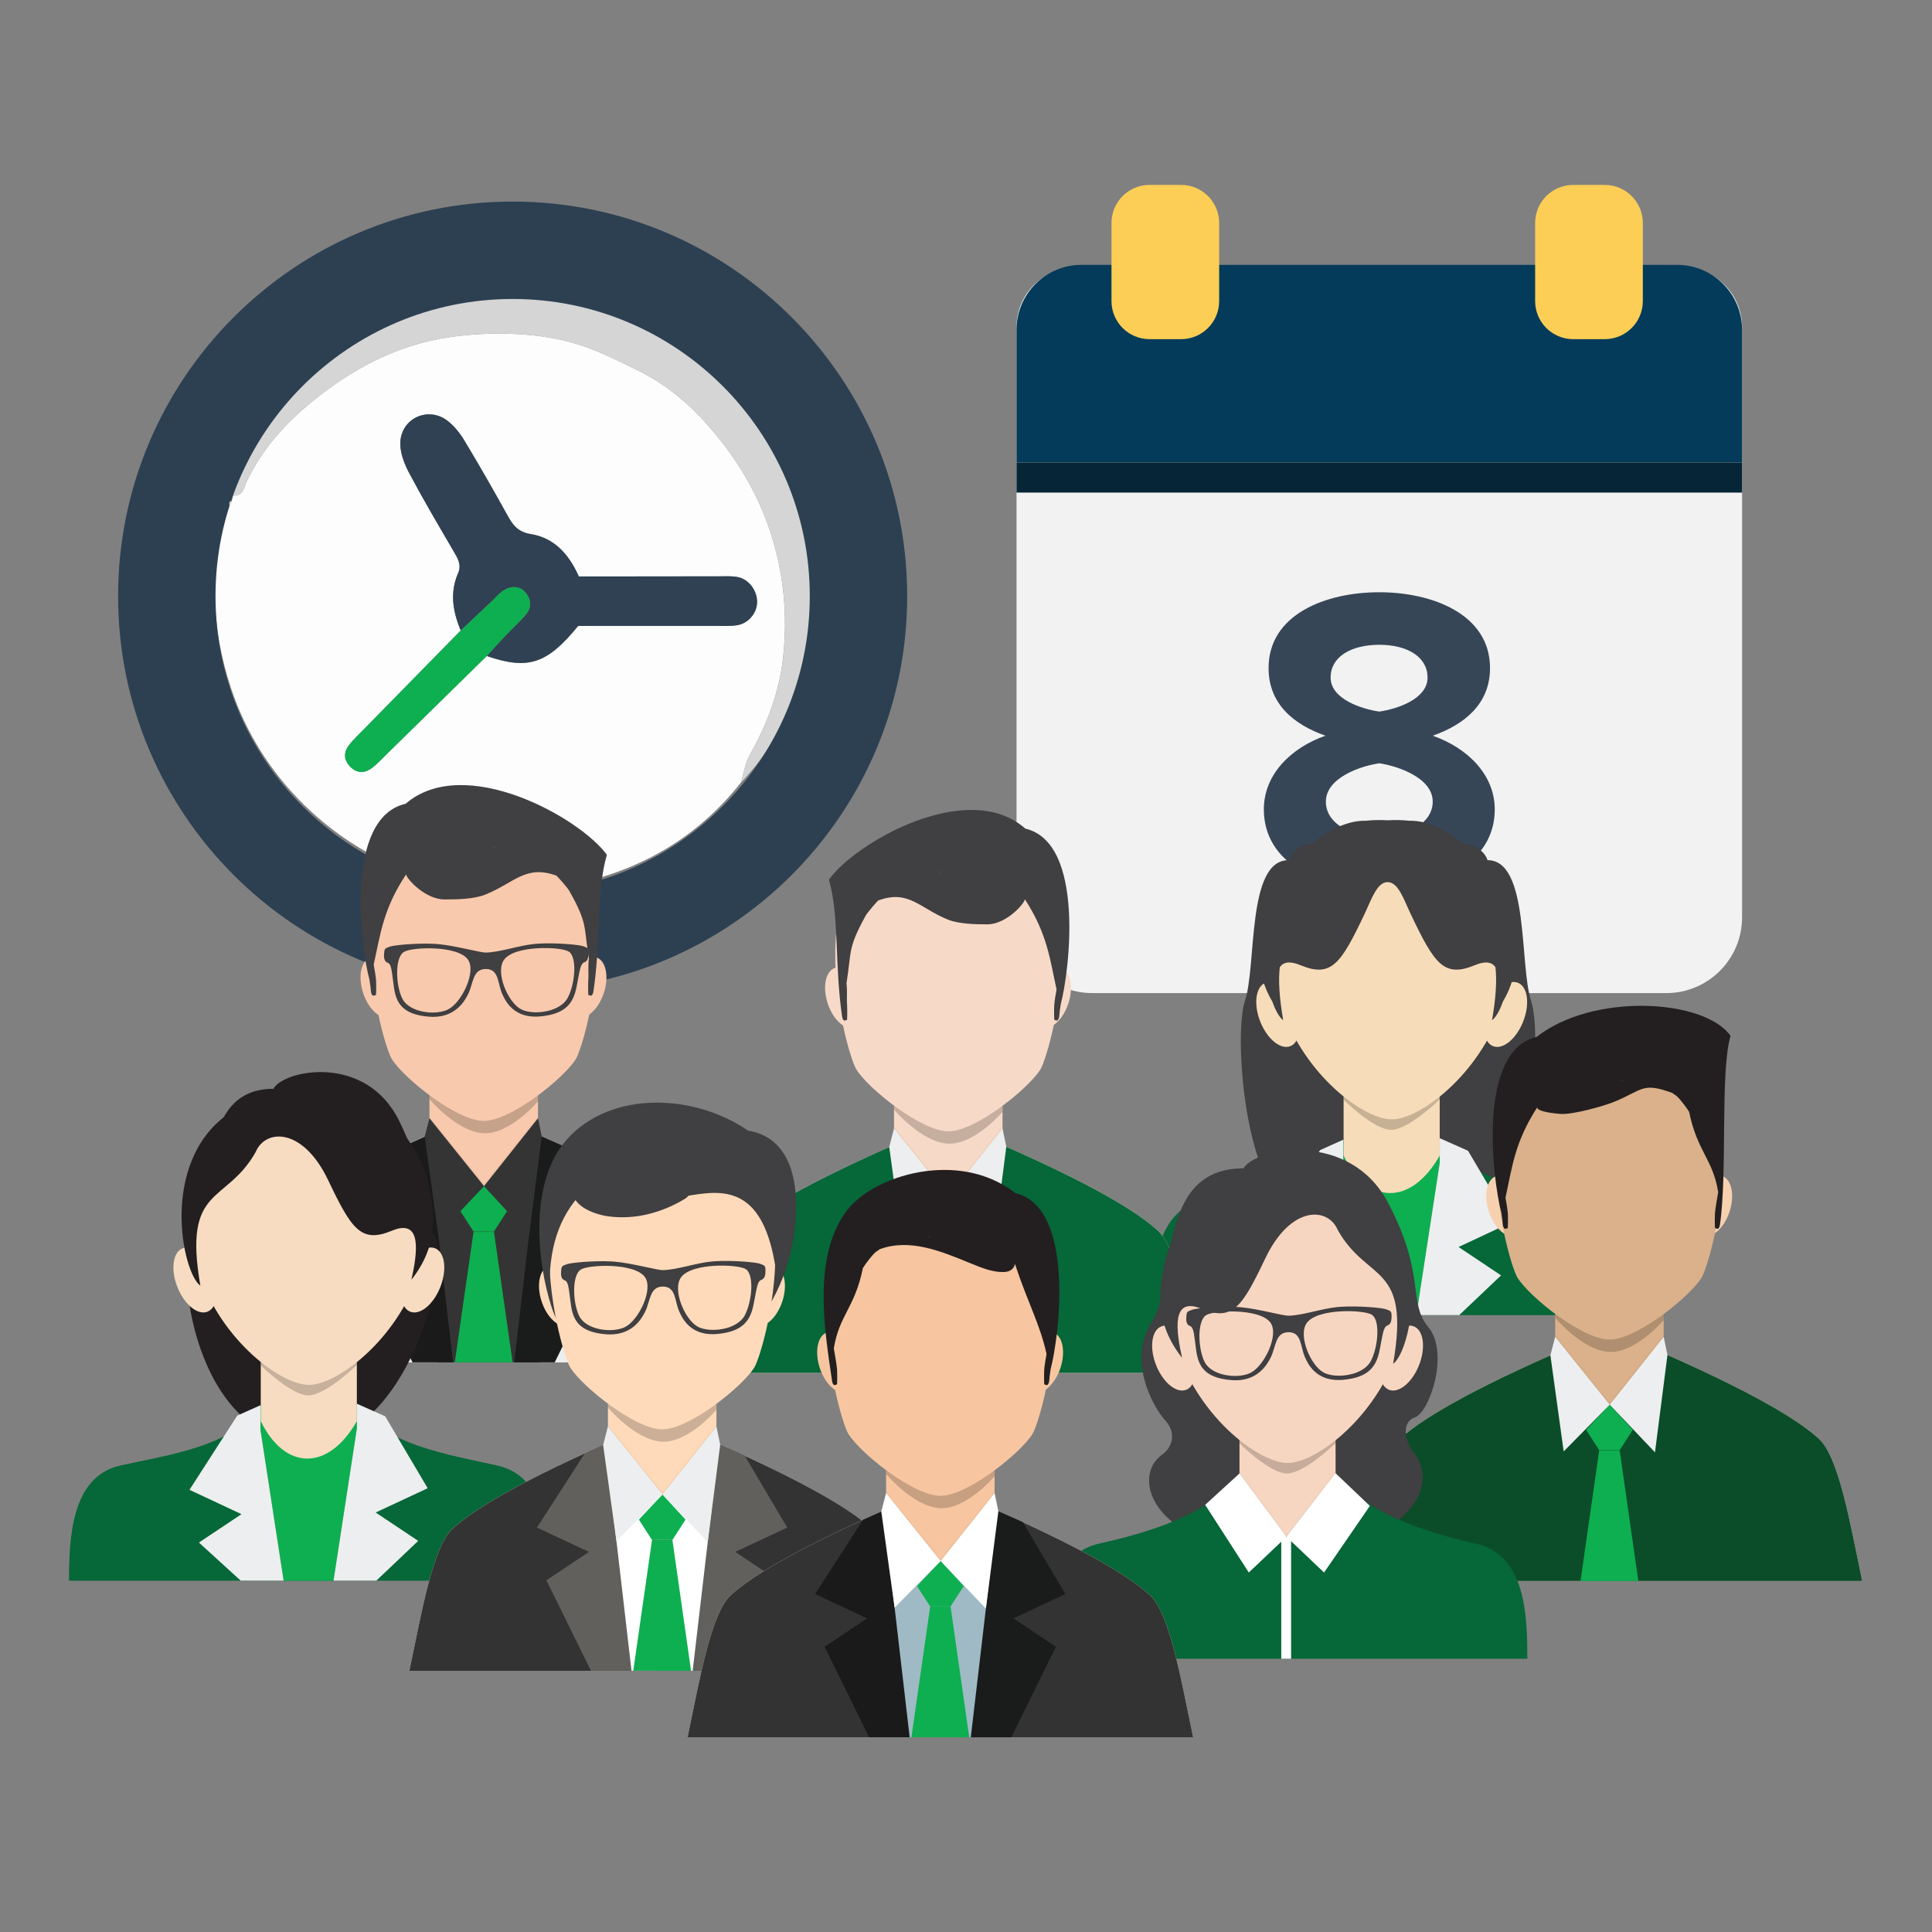 <?xml version="1.0" encoding="UTF-8" standalone="no"?>
<!DOCTYPE svg PUBLIC "-//W3C//DTD SVG 1.1//EN" "http://www.w3.org/Graphics/SVG/1.1/DTD/svg11.dtd">
<svg width="100%" height="100%" viewBox="0 0 500 500" version="1.1" xmlns="http://www.w3.org/2000/svg" xmlns:xlink="http://www.w3.org/1999/xlink" xml:space="preserve" xmlns:serif="http://www.serif.com/" style="fill-rule:evenodd;clip-rule:evenodd;stroke-linejoin:round;stroke-miterlimit:2;">
    <rect x="0" y="0" width="500" height="500" fill="#808080" stroke="none"/>
    <g transform="matrix(1,0,0,1,0,-2500)">
        <g transform="matrix(0.975,0,0,0.965,0,86.245)">
            <rect id="engage" x="0" y="2500.07" width="512.583" height="517.88" style="fill:none;"/>
            <g id="engage1" serif:id="engage">
                <g transform="matrix(2.881,0,0,2.911,-31.788,2474.78)">
                    <g id="Layer-1" serif:id="Layer 1">
                        <g transform="matrix(1,0,0,1,164.555,33.756)">
                            <path d="M0,66.846L-52.886,66.846C-56.741,66.846 -59.866,63.721 -59.866,59.866L-59.866,5.48C-59.866,2.453 -57.413,0 -54.386,0L1.5,0C4.526,0 6.98,2.453 6.98,5.48L6.98,59.866C6.98,63.721 3.855,66.846 0,66.846" style="fill:rgb(242,242,242);fill-rule:nonzero;"/>
                        </g>
                        <g transform="matrix(1,0,0,1,171.535,33.51)">
                            <path d="M0,18.204L-66.846,18.204L-66.846,5.985C-66.846,2.68 -64.166,0 -60.86,0L-5.986,0C-2.68,0 0,2.68 0,5.985L0,18.204Z" style="fill:rgb(4,59,90);fill-rule:nonzero;"/>
                        </g>
                        <g transform="matrix(-1,0,-0,1,276.224,-93.793)">
                            <rect x="104.689" y="145.508" width="66.846" height="2.777" style="fill:rgb(6,38,55);"/>
                        </g>
                        <g transform="matrix(1,0,0,1,119.851,26.146)">
                            <path d="M0,14.211L-2.904,14.211C-4.842,14.211 -6.413,12.64 -6.413,10.702L-6.413,3.509C-6.413,1.57 -4.842,0 -2.904,0L0,0C1.937,0 3.508,1.57 3.508,3.509L3.508,10.702C3.508,12.64 1.937,14.211 0,14.211" style="fill:rgb(252,206,85);fill-rule:nonzero;"/>
                        </g>
                        <g transform="matrix(1,0,0,1,158.883,26.146)">
                            <path d="M0,14.211L-2.904,14.211C-4.842,14.211 -6.413,12.64 -6.413,10.702L-6.413,3.509C-6.413,1.57 -4.842,0 -2.904,0L0,0C1.938,0 3.509,1.57 3.509,3.509L3.509,10.702C3.509,12.64 1.938,14.211 0,14.211" style="fill:rgb(252,206,85);fill-rule:nonzero;"/>
                        </g>
                        <g transform="matrix(1,0,0,1,142.558,83.162)">
                            <path d="M0,-11.63C0,-13.535 -1.865,-14.648 -4.446,-14.648C-7.065,-14.648 -8.931,-13.535 -8.931,-11.63C-8.931,-9.646 -6.073,-8.733 -4.446,-8.494C-2.818,-8.733 0,-9.646 0,-11.63M0.476,-0.198C0.476,-2.421 -2.818,-3.493 -4.446,-3.732C-6.113,-3.493 -9.368,-2.421 -9.368,-0.198C-9.368,1.747 -7.224,3.016 -4.446,3.016C-1.747,3.016 0.476,1.747 0.476,-0.198M-15.083,0.515C-15.083,-2.699 -12.583,-5.16 -9.407,-6.272C-12.345,-7.304 -14.647,-9.209 -14.647,-12.504C-14.647,-17.465 -9.368,-19.489 -4.446,-19.489C0.437,-19.489 5.756,-17.465 5.756,-12.504C5.756,-9.209 3.414,-7.304 0.476,-6.272C3.652,-5.16 6.192,-2.699 6.192,0.515C6.192,5.438 1.111,7.859 -4.446,7.859C-10.003,7.859 -15.083,5.477 -15.083,0.515" style="fill:rgb(54,70,87);fill-rule:nonzero;"/>
                        </g>
                        <g transform="matrix(1,0,0,1,55.88,63.347)">
                            <path d="M0,6.2C3.815,7.503 5.546,6.943 8.423,3.426C12.597,3.426 16.831,3.428 21.064,3.424C21.729,3.423 22.404,3.465 23.055,3.364C24.083,3.206 24.854,2.293 24.903,1.316C24.957,0.232 24.18,-0.868 23.122,-1.072C22.559,-1.182 21.964,-1.14 21.383,-1.14C18.309,-1.141 15.234,-1.133 12.16,-1.129C10.928,-1.128 9.697,-1.129 8.482,-1.129C7.554,-3.226 6.175,-4.69 4.074,-5.028C2.876,-5.22 2.406,-5.853 1.907,-6.755C0.627,-9.071 -0.687,-11.371 -2.053,-13.638C-2.471,-14.332 -3.013,-15.021 -3.656,-15.499C-5.449,-16.833 -7.928,-15.663 -7.965,-13.415C-7.981,-12.489 -7.585,-11.482 -7.138,-10.639C-5.858,-8.229 -4.47,-5.876 -3.094,-3.519C-2.709,-2.859 -2.288,-2.235 -2.637,-1.44C-3.427,0.365 -3.123,2.114 -2.398,3.847C-5.406,6.915 -8.417,9.98 -11.422,13.051C-11.884,13.522 -12.378,13.976 -12.761,14.509C-13.186,15.099 -13.16,15.757 -12.65,16.322C-12.065,16.971 -11.351,17.063 -10.657,16.572C-10.123,16.194 -9.675,15.69 -9.203,15.227C-6.133,12.22 -3.067,9.21 0,6.2M-23.491,-8.079L-23.377,-8.583C-22.436,-8.492 -22.359,-9.366 -22.118,-9.873C-20.329,-13.633 -17.42,-16.406 -14.117,-18.738C-10.914,-20.999 -7.406,-22.593 -3.413,-23.176C0.169,-23.698 4.357,-23.624 7.717,-22.713C9.951,-22.108 11.956,-21.074 13.993,-20.073C17.482,-18.358 20.157,-15.617 22.369,-12.556C24.75,-9.261 26.357,-5.569 27.076,-1.438C27.539,1.224 27.583,3.867 27.293,6.43C26.941,9.545 25.804,12.548 24.223,15.335C23.798,16.084 23.68,17.008 23.421,17.85C19.241,23.15 13.76,26.171 7.156,27.408C-6.132,29.898 -19.39,21.752 -23.559,9.165C-25.407,3.583 -25.621,-2.003 -23.715,-7.615C-23.64,-7.77 -23.566,-7.924 -23.491,-8.079" style="fill:rgb(253,253,253);fill-rule:nonzero;"/>
                        </g>
                        <g transform="matrix(1,0,0,1,79.302,35.402)">
                            <path d="M0,45.796C0.259,44.953 0.376,44.029 0.802,43.28C2.383,40.493 3.52,37.49 3.872,34.376C4.161,31.813 4.118,29.17 3.655,26.508C2.936,22.377 1.329,18.685 -1.052,15.39C-3.264,12.328 -5.939,9.588 -9.429,7.872C-11.465,6.871 -13.47,5.838 -15.704,5.233C-19.064,4.321 -23.252,4.247 -26.834,4.77C-30.828,5.353 -34.335,6.946 -37.538,9.207C-40.841,11.539 -43.75,14.313 -45.54,18.072C-45.781,18.579 -45.857,19.453 -46.798,19.362C-46.036,16.259 -44.398,13.594 -42.415,11.17C-37.654,5.355 -31.519,1.73 -24.037,0.995C-13.909,0 -5.498,3.641 0.828,11.624C5.273,17.234 7.092,23.799 6.398,30.901C5.854,36.483 3.994,41.632 0,45.796" style="fill:rgb(213,213,214);fill-rule:nonzero;"/>
                        </g>
                        <g transform="matrix(0.244,0,0,0.244,-1.794,-485.217)">
                            <path d="M246.143,2102.04C328.366,2102.04 395.12,2168.8 395.12,2251.02C395.12,2333.24 328.366,2400 246.143,2400C163.921,2400 97.166,2333.24 97.166,2251.02C97.166,2168.8 163.921,2102.04 246.143,2102.04ZM246.143,2138.82C308.067,2138.82 358.342,2189.1 358.342,2251.02C358.342,2312.94 308.067,2363.22 246.143,2363.22C184.219,2363.22 133.945,2312.94 133.945,2251.02C133.945,2189.1 184.219,2138.82 246.143,2138.82Z" style="fill:rgb(45,64,81);"/>
                        </g>
                        <g transform="matrix(1,0,0,1,32.389,55.732)">
                            <path d="M0,-0.464C-0.075,-0.309 -0.149,-0.154 -0.224,0C-0.222,-0.129 -0.238,-0.262 -0.209,-0.385C-0.2,-0.425 -0.073,-0.438 0,-0.464" style="fill:rgb(213,213,214);fill-rule:nonzero;"/>
                        </g>
                        <g transform="matrix(1,0,0,1,53.482,50.169)">
                            <path d="M0,17.026C-0.725,15.293 -1.029,13.544 -0.239,11.739C0.11,10.944 -0.311,10.32 -0.696,9.66C-2.072,7.302 -3.46,4.95 -4.74,2.54C-5.187,1.697 -5.583,0.689 -5.567,-0.237C-5.53,-2.485 -3.051,-3.655 -1.258,-2.321C-0.615,-1.842 -0.073,-1.154 0.345,-0.459C1.711,1.807 3.025,4.107 4.305,6.423C4.804,7.326 5.274,7.959 6.472,8.151C8.573,8.489 9.952,9.953 10.88,12.049C12.095,12.049 13.326,12.05 14.558,12.049C17.632,12.046 20.707,12.038 23.781,12.039C24.362,12.039 24.957,11.997 25.52,12.106C26.578,12.31 27.355,13.411 27.301,14.495C27.252,15.471 26.481,16.384 25.453,16.543C24.802,16.643 24.127,16.601 23.462,16.602C19.229,16.606 14.995,16.604 10.821,16.604C7.944,20.122 6.213,20.681 2.398,19.379C2.955,18.77 3.503,18.154 4.071,17.556C4.7,16.895 5.378,16.28 5.977,15.593C6.535,14.954 6.523,14.227 5.995,13.563C5.468,12.901 4.577,12.853 3.786,13.453C3.393,13.752 3.069,14.141 2.707,14.482C1.807,15.333 0.903,16.178 0,17.026" style="fill:rgb(47,65,82);fill-rule:nonzero;"/>
                        </g>
                        <g transform="matrix(1,0,0,1,53.482,76.238)">
                            <path d="M0,-9.043C0.903,-9.891 1.807,-10.736 2.707,-11.587C3.069,-11.928 3.393,-12.317 3.786,-12.616C4.577,-13.216 5.468,-13.168 5.995,-12.506C6.523,-11.842 6.535,-11.115 5.977,-10.476C5.378,-9.789 4.7,-9.174 4.071,-8.513C3.503,-7.915 2.955,-7.299 2.398,-6.69C-0.669,-3.681 -3.735,-0.67 -6.805,2.337C-7.277,2.8 -7.725,3.304 -8.259,3.682C-8.953,4.173 -9.667,4.081 -10.252,3.432C-10.762,2.866 -10.788,2.209 -10.363,1.618C-9.98,1.086 -9.486,0.632 -9.024,0.16C-6.019,-2.91 -3.008,-5.976 0,-9.043" style="fill:rgb(14,175,80);fill-rule:nonzero;"/>
                        </g>
                        <g transform="matrix(1,0,0,1,50.945,134.622)">
                            <path d="M0,-21.138C-10.295,-16.625 -13.383,-14.219 -14.604,-13.139C-16.486,-11.474 -17.526,-5.269 -18.636,0L27.948,0C26.838,-5.269 25.797,-11.474 23.917,-13.139C22.696,-14.219 19.721,-16.563 9.425,-21.076L0,-21.138Z" style="fill:rgb(253,221,204);"/>
                        </g>
                        <g transform="matrix(1,0,0,1,50.944,134.622)">
                            <path d="M0,-21.138C-10.295,-16.625 -13.383,-14.219 -14.604,-13.139C-16.485,-11.474 -17.525,-5.269 -18.635,0L27.948,0C26.839,-5.269 25.798,-11.474 23.917,-13.139C22.697,-14.219 19.722,-16.563 9.426,-21.076L0,-21.138Z" style="fill:rgb(237,238,239);"/>
                        </g>
                        <g transform="matrix(1,0,0,1,50.602,113.104)">
                            <path d="M0,-8.617L0,2.795C2.749,6.045 7.248,6.162 9.997,2.795L9.997,-8.617C9.997,-14.779 0,-14.779 0,-8.617" style="fill:rgb(248,201,173);"/>
                        </g>
                        <g transform="matrix(1,0,0,1,45.177,102.825)">
                            <path d="M0,-5.512C0.88,-5.803 2,-4.803 2.501,-3.281C3.003,-1.758 2.696,-0.288 1.815,0.002C0.935,0.291 -0.186,-0.707 -0.687,-2.231C-1.188,-3.753 -0.881,-5.222 0,-5.512" style="fill:rgb(248,201,173);"/>
                        </g>
                        <g transform="matrix(1,0,0,1,65.981,102.825)">
                            <path d="M0,-5.512C-0.881,-5.803 -2.001,-4.803 -2.503,-3.281C-3.004,-1.758 -2.696,-0.288 -1.816,0.002C-0.936,0.291 0.185,-0.707 0.686,-2.231C1.187,-3.753 0.879,-5.222 0,-5.512" style="fill:rgb(248,201,173);"/>
                        </g>
                        <g transform="matrix(1,0,0,1,55.627,134.621)">
                            <path d="M0,-16.241C0,-16.241 -6.976,-14.576 -6.976,-14.154C-6.976,-13.731 -4.322,0 -4.322,0L5.149,0L6.235,-14.094L0,-16.241Z" style="fill:rgb(52,52,52);"/>
                        </g>
                        <g transform="matrix(1,0,0,1,50.602,134.621)">
                            <path d="M0,-20.987L0,-18.722L2.172,0L-1.562,0L-5.67,-8.339L-1.749,-10.953L-6.541,-13.193L-2.134,-20.031L0,-20.987Z" style="fill:rgb(26,26,26);"/>
                        </g>
                        <g transform="matrix(1,0,0,1,60.6,134.622)">
                            <path d="M0,-20.977L0,-18.723L-2.192,0L1.541,0L5.648,-8.339L1.728,-10.954L6.52,-13.194L2.604,-19.821L0,-20.977Z" style="fill:rgb(26,27,27);"/>
                        </g>
                        <g transform="matrix(1,0,0,1,53.452,120.256)">
                            <path d="M0,0.44L1.21,2.315L3.088,2.315L4.299,0.44L2.176,-1.875L0,0.44Z" style="fill:rgb(14,175,80);"/>
                        </g>
                        <g transform="matrix(-0.142,0.99,0.99,0.142,61.699,128.52)">
                            <path d="M-4.893,-7.808L7.281,-7.808L6.527,-2.536L-5.159,-5.95L-4.893,-7.808Z" style="fill:rgb(14,175,80);"/>
                        </g>
                        <g transform="matrix(-0.249,0.969,0.969,0.249,58.578,116.495)">
                            <path d="M-2.245,-8.812L-0.49,-8.812L7.78,-5.423L2.561,-2.388L-2.245,-8.812Z" style="fill:rgb(52,52,52);"/>
                        </g>
                        <g opacity="0.2">
                            <g transform="matrix(1,0,0,1,50.602,113.623)">
                                <clipPath id="_clip1">
                                    <rect x="0" y="-3.61" width="9.997" height="3.504" clip-rule="nonzero"/>
                                </clipPath>
                                <g clip-path="url(#_clip1)">
                                    <path d="M0,-3.61L0,-3.25C0,-3.25 2.554,-0.218 4.99,-0.109C7.425,0 9.997,-3.044 9.997,-3.044L9.997,-3.598" style="fill:rgb(3,4,5);fill-rule:nonzero;"/>
                                </g>
                            </g>
                        </g>
                        <g transform="matrix(1,0,0,1,55.609,112.38)">
                            <path d="M0,-28.382C-15.378,-28.382 -9.484,-7.317 -8.479,-5.702C-7.372,-3.923 -2.484,0 0,0C2.485,0 7.372,-3.923 8.48,-5.702C9.485,-7.317 15.379,-28.382 0,-28.382" style="fill:rgb(248,201,173);"/>
                        </g>
                        <g transform="matrix(0.202,0.979,0.979,-0.202,63.964,118.638)">
                            <path d="M-7.057,-1.98L-5.349,-1.98L3.202,-4.917L-1.936,-8.113L-7.057,-1.98Z" style="fill:rgb(52,52,52);"/>
                        </g>
                        <g opacity="0.05">
                            <g transform="matrix(1,0,0,1,50.602,118.232)">
                                <path d="M0,-6.106L5.025,0.148L9.997,-6.106L9.997,-6.254L5.025,-0.029L0,-6.254L0,-6.106Z" style="fill:rgb(3,4,5);fill-rule:nonzero;"/>
                            </g>
                        </g>
                        <g opacity="0.1">
                            <g transform="matrix(1,0,0,1,54.662,122.633)">
                                <rect x="-0.009" y="-0.062" width="1.895" height="0.062" style="fill:rgb(3,4,5);"/>
                            </g>
                        </g>
                        <g transform="matrix(1,0,0,1,51.048,102.715)">
                            <path d="M0,-6.649C-1.587,-6.734 -3.689,-6.534 -4.077,-6.4C-4.576,-6.228 -4.592,-6.183 -4.627,-5.778C-4.661,-5.373 -4.608,-5.023 -4.321,-4.919C-3.928,-4.777 -3.941,-4.234 -3.725,-2.675C-3.531,-1.257 -2.984,-0.137 -0.494,0.061C-0.367,0.073 -0.243,0.077 -0.123,0.078L-0.116,-0.318C-1.26,-0.309 -2.533,-0.742 -2.961,-1.627C-3.563,-2.868 -3.647,-5.377 -2.809,-5.902C-2.447,-6.128 -1.248,-6.285 -0.007,-6.228L0,-6.649ZM4.771,-5.846C4.219,-5.834 1.959,-6.485 0.352,-6.624C0.238,-6.634 0.121,-6.643 0,-6.649L-0.007,-6.228C1.3,-6.169 2.652,-5.873 3.115,-5.175C3.875,-4.031 2.51,-1.233 1.274,-0.61C0.899,-0.421 0.404,-0.324 -0.116,-0.318L-0.123,0.078C2.04,0.08 2.84,-1.479 3.106,-2C3.609,-2.979 3.505,-4.33 4.744,-4.332C5.98,-4.335 5.818,-3.009 6.26,-2.031C6.499,-1.503 7.201,0.118 9.446,0.054L9.452,-0.34C8.898,-0.333 8.371,-0.427 7.985,-0.626C6.789,-1.244 5.591,-4.034 6.422,-5.181C6.923,-5.875 8.265,-6.177 9.56,-6.247L9.567,-6.667C9.468,-6.662 9.37,-6.655 9.275,-6.645C7.827,-6.513 6.072,-5.88 4.771,-5.846M9.446,0.054C9.531,0.051 9.621,0.046 9.713,0.038C12.215,-0.17 12.831,-1.295 13.112,-2.714C13.421,-4.274 13.441,-4.817 13.844,-4.96C14.139,-5.066 14.211,-5.415 14.203,-5.822C14.192,-6.226 14.179,-6.27 13.691,-6.439C13.305,-6.574 11.169,-6.767 9.567,-6.667L9.56,-6.247C10.822,-6.316 12.04,-6.164 12.393,-5.935C13.196,-5.416 12.961,-2.906 12.284,-1.662C11.815,-0.798 10.572,-0.359 9.452,-0.34L9.446,0.054Z" style="fill:rgb(64,63,65);"/>
                        </g>
                        <g transform="matrix(1,0,0,1,36.225,138.72)">
                            <path d="M0,-29.3C0.946,-31.042 8.488,-32.579 11.565,-26.384C14.642,-20.19 13.092,-18.02 14.789,-15.833C16.487,-13.647 12.483,3.279 3.004,3.223C-7.128,3.165 -9.338,-13.024 -7.322,-16.303C-5.306,-19.582 -7.067,-29.305 0,-29.3" style="fill:rgb(35,31,32);"/>
                        </g>
                        <g transform="matrix(1,0,0,1,43.66,154.735)">
                            <path d="M0,-16.505C-0.086,-16.37 -8.526,-16.235 -8.62,-16.103C-11.271,-12.321 -16.999,-11.623 -21.553,-10.605C-26.085,-9.592 -26.26,-3.834 -26.267,0L17.917,0C17.91,-3.834 17.825,-9.57 13.201,-10.605C8.578,-11.639 2.515,-12.552 0,-16.505" style="fill:rgb(6,103,56);"/>
                        </g>
                        <g transform="matrix(1,0,0,1,43.917,154.361)">
                            <path d="M0,-15.756L0,-13.675L-2.156,0.374L-6.751,0.374L-8.888,-13.524L-8.888,-15.71C-8.883,-15.715 -8.881,-15.723 -8.876,-15.728C-8.782,-15.861 -0.343,-15.996 -0.257,-16.13C-0.175,-16.003 -0.091,-15.878 0,-15.756" style="fill:rgb(14,175,80);"/>
                        </g>
                        <g transform="matrix(1,0,0,1,35.058,138.84)">
                            <path d="M0,-9.646L0,1.2C2.218,5.738 6.2,5.855 8.854,1.2L8.854,-9.646C8.854,-15.501 0,-15.501 0,-9.646" style="fill:rgb(247,220,194);"/>
                        </g>
                        <g transform="matrix(1,0,0,1,51.162,129.936)">
                            <path d="M0,-5.806C-0.885,-6.204 -2.133,-5.227 -2.79,-3.624C-3.447,-2.021 -3.263,-0.398 -2.378,0C-1.494,0.398 -0.244,-0.578 0.412,-2.182C1.069,-3.785 0.884,-5.408 0,-5.806" style="fill:rgb(247,220,194);"/>
                        </g>
                        <g transform="matrix(1,0,0,1,27.816,129.936)">
                            <path d="M0,-5.806C0.884,-6.204 2.133,-5.228 2.791,-3.624C3.447,-2.021 3.263,-0.398 2.378,0C1.494,0.398 0.245,-0.578 -0.412,-2.182C-1.069,-3.785 -0.884,-5.408 0,-5.806" style="fill:rgb(247,220,194);"/>
                        </g>
                        <g opacity="0.2">
                            <g transform="matrix(1,0,0,1,35.058,137.664)">
                                <path d="M0,-3.076L0,-2.773C0,-2.773 2.778,0 4.386,0C5.993,0 8.854,-2.805 8.854,-2.805L8.854,-3.076L0,-3.076Z" style="fill:rgb(3,4,5);"/>
                            </g>
                        </g>
                        <g transform="matrix(1,0,0,1,39.494,109.723)">
                            <path d="M0,26.973C-2.749,26.973 -8.557,22.442 -10.352,15.952C-12.165,9.399 -8.75,0 0,0C8.75,0 12.165,9.399 10.351,15.952C8.555,22.442 2.749,26.973 0,26.973" style="fill:rgb(247,220,194);"/>
                        </g>
                        <g transform="matrix(1,0,0,1,41.273,118.665)">
                            <path d="M0,-0.816C2.147,3.686 3.019,5.015 5.873,3.827C8.728,2.638 8.186,5.969 7.667,8.345C10.195,5.136 9.898,2.087 9.112,-1.011C8.25,-4.407 3.904,-9.574 -0.173,-9.479C-2.389,-9.712 -5.741,-9.437 -9.308,-6.866C-15.536,-2.378 -13.456,7.706 -11.778,8.896C-13.403,-0.444 -9.424,1.457 -6.679,-3.428C-5.777,-5.577 -2.333,-5.71 0,-0.816" style="fill:rgb(35,31,32);"/>
                        </g>
                        <g transform="matrix(1,0,0,1,37.202,138.576)">
                            <path d="M0,16.155L-3.734,16.155L-3.99,16.159L-7.842,12.646L-3.921,10.032L-8.712,7.79L-5.54,2.864L-4.307,0.952L-2.172,-0.004L-2.172,2.261L-0.036,16.159L0,16.155Z" style="fill:rgb(237,238,239);"/>
                        </g>
                        <g transform="matrix(1,0,0,1,45.646,144.713)">
                            <path d="M0,3.743L3.919,6.357L0.06,10.021L-0.187,10.017L-3.921,10.017L-3.885,10.021L-1.729,-4.028L-1.729,-6.278L0.875,-5.123L2.024,-3.176L4.79,1.504L0,3.743Z" style="fill:rgb(237,238,239);"/>
                        </g>
                        <g transform="matrix(1,0,0,1,129.751,117.656)">
                            <path d="M0,-29.3C0.521,-31.042 4.666,-32.579 6.357,-26.384C8.049,-20.19 7.197,-18.02 8.13,-15.833C9.064,-13.647 6.862,3.279 1.652,3.223C-3.918,3.165 -5.133,-13.024 -4.025,-16.303C-2.917,-19.582 -3.885,-29.304 0,-29.3" style="fill:rgb(64,63,65);"/>
                        </g>
                        <g transform="matrix(1,0,0,1,148.083,117.656)">
                            <path d="M0,-29.3C-0.52,-31.042 -4.666,-32.579 -6.357,-26.384C-8.049,-20.19 -7.197,-18.02 -8.13,-15.833C-9.063,-13.647 -6.862,3.279 -1.651,3.223C3.918,3.165 5.133,-13.024 4.025,-16.303C2.917,-19.582 3.885,-29.304 0,-29.3" style="fill:rgb(64,63,65);"/>
                        </g>
                        <g transform="matrix(1,0,0,1,143.426,130.273)">
                            <path d="M0,-16.505C-0.086,-16.37 -8.526,-16.235 -8.62,-16.103C-11.271,-12.321 -16.998,-11.623 -21.553,-10.605C-26.085,-9.592 -26.26,-3.834 -26.267,0L17.917,0C17.91,-3.834 17.825,-9.57 13.201,-10.605C8.578,-11.639 2.515,-12.552 0,-16.505" style="fill:rgb(6,103,56);"/>
                        </g>
                        <g transform="matrix(1,0,0,1,143.683,129.899)">
                            <path d="M0,-15.756L0,-13.675L-2.156,0.374L-6.751,0.374L-8.888,-13.524L-8.888,-15.71C-8.883,-15.715 -8.881,-15.723 -8.876,-15.728C-8.782,-15.861 -0.343,-15.996 -0.256,-16.13C-0.175,-16.003 -0.091,-15.878 0,-15.756" style="fill:rgb(14,175,80);"/>
                        </g>
                        <g transform="matrix(1,0,0,1,134.824,114.378)">
                            <path d="M0,-9.646L0,1.2C2.218,5.738 6.2,5.855 8.854,1.2L8.854,-9.646C8.854,-15.501 0,-15.501 0,-9.646" style="fill:rgb(247,220,185);"/>
                        </g>
                        <g transform="matrix(1,0,0,1,150.928,105.474)">
                            <path d="M0,-5.806C-0.884,-6.204 -2.133,-5.227 -2.79,-3.624C-3.447,-2.021 -3.263,-0.398 -2.378,0C-1.494,0.398 -0.244,-0.578 0.412,-2.182C1.069,-3.785 0.884,-5.408 0,-5.806" style="fill:rgb(247,220,185);"/>
                        </g>
                        <g transform="matrix(1,0,0,1,127.582,105.474)">
                            <path d="M0,-5.806C0.884,-6.204 2.133,-5.228 2.791,-3.624C3.447,-2.021 3.263,-0.398 2.378,0C1.494,0.398 0.245,-0.578 -0.412,-2.182C-1.069,-3.785 -0.884,-5.408 0,-5.806" style="fill:rgb(247,220,185);"/>
                        </g>
                        <g opacity="0.2">
                            <g transform="matrix(1,0,0,1,134.824,113.202)">
                                <path d="M0,-3.076L0,-2.773C0,-2.773 2.778,0 4.386,0C5.993,0 8.854,-2.805 8.854,-2.805L8.854,-3.076L0,-3.076Z" style="fill:rgb(3,4,5);"/>
                            </g>
                        </g>
                        <g transform="matrix(1,0,0,1,139.26,85.261)">
                            <path d="M0,26.973C-2.749,26.973 -8.557,22.442 -10.352,15.952C-12.165,9.4 -8.75,0 0,0C8.75,0 12.165,9.4 10.351,15.952C8.555,22.442 2.749,26.973 0,26.973" style="fill:rgb(247,220,185);"/>
                        </g>
                        <g transform="matrix(1,0,0,1,150.15,94.536)">
                            <path d="M0,-1.344C-0.862,-4.74 -5.208,-9.907 -9.285,-9.812C-9.872,-9.873 -10.541,-9.897 -11.271,-9.854C-12,-9.897 -12.669,-9.873 -13.256,-9.812C-17.333,-9.907 -21.68,-4.74 -22.542,-1.344C-23.234,1.386 -23.546,4.077 -21.881,6.874C-21.582,7.719 -21.229,8.324 -20.89,8.563C-21.264,6.416 -21.34,4.863 -21.205,3.684C-20.893,3.219 -20.31,3.075 -19.303,3.494C-16.448,4.682 -15.577,3.353 -13.43,-1.149C-12.771,-2.53 -12.264,-4.158 -11.271,-4.158C-10.277,-4.158 -9.771,-2.53 -9.112,-1.149C-6.964,3.353 -6.093,4.682 -3.238,3.494C-2.231,3.075 -1.648,3.219 -1.337,3.684C-1.201,4.863 -1.277,6.416 -1.651,8.563C-1.313,8.324 -0.959,7.719 -0.66,6.874C1.004,4.077 0.693,1.386 0,-1.344" style="fill:rgb(64,63,65);"/>
                        </g>
                        <g transform="matrix(1,0,0,1,136.968,114.114)">
                            <path d="M0,16.155L-3.734,16.155L-3.991,16.159L-7.842,12.646L-3.921,10.032L-8.713,7.79L-5.54,2.864L-4.308,0.952L-2.173,-0.004L-2.173,2.261L-0.036,16.159L0,16.155Z" style="fill:rgb(237,238,239);"/>
                        </g>
                        <g transform="matrix(1,0,0,1,145.412,120.251)">
                            <path d="M0,3.743L3.919,6.357L0.06,10.021L-0.187,10.017L-3.921,10.017L-3.885,10.021L-1.729,-4.028L-1.729,-6.278L0.875,-5.123L2.024,-3.176L4.79,1.504L0,3.743Z" style="fill:rgb(237,238,239);"/>
                        </g>
                        <g transform="matrix(1,0,0,1,154.659,154.767)">
                            <path d="M0,-21.138C-10.295,-16.625 -13.383,-14.219 -14.604,-13.139C-16.485,-11.474 -17.525,-5.269 -18.635,0L27.948,0C26.839,-5.269 25.798,-11.474 23.917,-13.139C22.697,-14.219 19.721,-16.563 9.426,-21.077L0,-21.138Z" style="fill:rgb(253,221,204);"/>
                        </g>
                        <g transform="matrix(1,0,0,1,154.659,154.767)">
                            <path d="M0,-21.138C-10.295,-16.625 -13.383,-14.219 -14.604,-13.139C-16.485,-11.474 -17.525,-5.269 -18.635,0L27.948,0C26.839,-5.269 25.798,-11.474 23.917,-13.139C22.697,-14.219 19.721,-16.563 9.426,-21.077L0,-21.138Z" style="fill:rgb(11,77,41);"/>
                        </g>
                        <g transform="matrix(1,0,0,1,154.317,133.249)">
                            <path d="M0,-8.617L0,2.794C2.749,6.045 7.248,6.162 9.997,2.794L9.997,-8.617C9.997,-14.779 0,-14.779 0,-8.617" style="fill:rgb(218,177,138);"/>
                        </g>
                        <g transform="matrix(1,0,0,1,148.892,122.97)">
                            <path d="M0,-5.512C0.88,-5.803 2,-4.803 2.501,-3.281C3.003,-1.758 2.696,-0.288 1.815,0.001C0.935,0.291 -0.186,-0.707 -0.687,-2.231C-1.188,-3.753 -0.881,-5.223 0,-5.512" style="fill:rgb(247,209,175);"/>
                        </g>
                        <g transform="matrix(1,0,0,1,169.696,122.97)">
                            <path d="M0,-5.512C-0.881,-5.803 -2.002,-4.803 -2.503,-3.281C-3.004,-1.758 -2.696,-0.288 -1.817,0.001C-0.936,0.291 0.185,-0.707 0.686,-2.231C1.187,-3.753 0.879,-5.223 0,-5.512" style="fill:rgb(247,209,175);"/>
                        </g>
                        <g transform="matrix(1,0,0,1,157.166,140.402)">
                            <path d="M0,0.438L1.21,2.314L3.088,2.314L4.299,0.438L2.175,-1.876L0,0.438Z" style="fill:rgb(14,175,80);"/>
                        </g>
                        <g transform="matrix(-0.142,0.99,0.99,0.142,165.414,148.665)">
                            <path d="M-4.893,-7.808L7.281,-7.808L6.527,-2.536L-5.159,-5.95L-4.893,-7.808Z" style="fill:rgb(14,175,80);"/>
                        </g>
                        <g transform="matrix(-0.249,0.969,0.969,0.249,162.292,136.641)">
                            <path d="M-2.246,-8.811L-0.491,-8.811L7.779,-5.423L2.56,-2.389L-2.246,-8.811Z" style="fill:rgb(237,238,239);"/>
                        </g>
                        <g opacity="0.2">
                            <g transform="matrix(1,0,0,1,154.317,133.768)">
                                <clipPath id="_clip2">
                                    <rect x="-0" y="-3.611" width="9.998" height="3.504" clip-rule="nonzero"/>
                                </clipPath>
                                <g clip-path="url(#_clip2)">
                                    <path d="M0,-3.611L0,-3.25C0,-3.25 2.554,-0.218 4.989,-0.109C7.425,0 9.997,-3.044 9.997,-3.044L9.997,-3.598" style="fill:rgb(3,4,5);fill-rule:nonzero;"/>
                                </g>
                            </g>
                        </g>
                        <g transform="matrix(1,0,0,1,159.324,132.526)">
                            <path d="M0,-28.382C-15.378,-28.382 -9.484,-7.317 -8.48,-5.703C-7.372,-3.923 -2.484,0 0,0C2.485,0 7.372,-3.923 8.48,-5.703C9.485,-7.317 15.379,-28.382 0,-28.382" style="fill:rgb(218,177,138);"/>
                        </g>
                        <g transform="matrix(1,0,0,1,160.487,114.241)">
                            <path d="M0,-5.588C0.086,-5.615 0.173,-5.64 0.259,-5.665C0.131,-5.634 0.002,-5.601 -0.126,-5.565C-0.084,-5.573 -0.042,-5.58 0,-5.588M-7.872,-9.605C-2.678,-13.692 7.562,-13.108 9.984,-9.702C9.007,-6.278 9.722,2.884 9.004,7.747C9.005,7.739 9.004,7.733 9.005,7.725C8.997,7.774 8.987,7.824 8.974,7.877C8.963,7.916 8.877,8.028 8.86,8.058C8.835,8.104 8.646,8.055 8.584,8.024C8.562,8.015 8.551,7.984 8.55,7.96C8.521,7.53 8.547,6.68 8.548,6.671C8.605,6.002 8.75,5.357 8.849,4.703C8.362,1.638 6.924,0.993 6.17,-2.704C6.01,-2.951 5.839,-3.191 5.661,-3.424C5.455,-3.692 5.241,-3.95 4.992,-4.18C4.861,-4.26 4.735,-4.346 4.614,-4.441C1.818,-5.464 1.911,-4.703 -0.728,-3.626C-1.737,-3.215 -4.572,-2.421 -5.685,-2.507C-6.16,-2.544 -7.796,-2.697 -7.831,-3.099C-9.921,0.131 -10.135,2.438 -10.749,5.213C-10.665,5.694 -10.574,6.176 -10.532,6.671C-10.531,6.68 -10.505,7.53 -10.534,7.96C-10.535,7.984 -10.545,8.015 -10.568,8.024C-10.63,8.055 -10.819,8.104 -10.844,8.058C-10.861,8.028 -10.947,7.916 -10.958,7.877C-11.005,7.691 -11.015,7.535 -11.023,7.35C-11.056,7.107 -11.098,6.848 -11.13,6.586C-11.932,3.584 -13.405,-8.316 -7.872,-9.605" style="fill:rgb(35,31,32);fill-rule:nonzero;"/>
                        </g>
                        <g transform="matrix(0.202,0.979,0.979,-0.202,167.679,138.783)">
                            <path d="M-7.057,-1.979L-5.35,-1.979L3.202,-4.917L-1.937,-8.113L-7.057,-1.979Z" style="fill:rgb(237,238,239);"/>
                        </g>
                        <g opacity="0.05">
                            <g transform="matrix(1,0,0,1,154.317,138.378)">
                                <path d="M0,-6.106L5.024,0.148L9.997,-6.106L9.997,-6.254L5.024,-0.029L0,-6.254L0,-6.106Z" style="fill:rgb(3,4,5);fill-rule:nonzero;"/>
                            </g>
                        </g>
                        <g opacity="0.1">
                            <g transform="matrix(1,0,0,1,158.377,142.778)">
                                <rect x="-0.009" y="-0.062" width="1.895" height="0.062" style="fill:rgb(3,4,5);"/>
                            </g>
                        </g>
                        <g transform="matrix(1,0,0,1,93.745,135.582)">
                            <path d="M0,-21.138C-10.295,-16.625 -13.383,-14.219 -14.604,-13.139C-16.486,-11.474 -17.526,-5.269 -18.636,0L27.948,0C26.838,-5.269 25.798,-11.474 23.917,-13.139C22.696,-14.219 19.721,-16.564 9.425,-21.077L0,-21.138Z" style="fill:rgb(253,221,204);"/>
                        </g>
                        <g transform="matrix(1,0,0,1,93.744,135.582)">
                            <path d="M0,-21.138C-10.295,-16.625 -13.383,-14.219 -14.604,-13.139C-16.485,-11.474 -17.525,-5.269 -18.635,0L27.948,0C26.839,-5.269 25.798,-11.474 23.917,-13.139C22.697,-14.219 19.722,-16.564 9.426,-21.077L0,-21.138Z" style="fill:rgb(6,103,56);"/>
                        </g>
                        <g transform="matrix(1,0,0,1,93.402,114.064)">
                            <path d="M0,-8.617L0,2.794C2.749,6.045 7.248,6.162 9.998,2.794L9.998,-8.617C9.998,-14.779 0,-14.779 0,-8.617" style="fill:rgb(247,217,199);"/>
                        </g>
                        <g transform="matrix(1,0,0,1,87.977,103.785)">
                            <path d="M0,-5.512C0.88,-5.803 2,-4.803 2.501,-3.281C3.003,-1.758 2.696,-0.288 1.815,0.001C0.935,0.291 -0.185,-0.708 -0.686,-2.231C-1.188,-3.754 -0.881,-5.223 0,-5.512" style="fill:rgb(247,217,199);"/>
                        </g>
                        <g transform="matrix(1,0,0,1,108.781,103.785)">
                            <path d="M0,-5.512C-0.881,-5.803 -2.001,-4.803 -2.503,-3.281C-3.004,-1.758 -2.696,-0.288 -1.816,0.001C-0.936,0.291 0.185,-0.708 0.686,-2.231C1.187,-3.754 0.879,-5.223 0,-5.512" style="fill:rgb(247,217,199);"/>
                        </g>
                        <g transform="matrix(1,0,0,1,96.251,121.217)">
                            <path d="M0,0.438L1.211,2.314L3.088,2.314L4.299,0.438L2.176,-1.876L0,0.438Z" style="fill:rgb(52,52,52);"/>
                        </g>
                        <g transform="matrix(-0.142,0.99,0.99,0.142,104.499,129.48)">
                            <path d="M-4.893,-7.808L7.281,-7.808L6.527,-2.536L-5.159,-5.95L-4.893,-7.808Z" style="fill:rgb(52,52,52);"/>
                        </g>
                        <g transform="matrix(-0.249,0.969,0.969,0.249,101.377,117.454)">
                            <path d="M-2.245,-8.811L-0.489,-8.811L7.779,-5.423L2.561,-2.388L-2.245,-8.811Z" style="fill:rgb(237,238,239);"/>
                        </g>
                        <g opacity="0.2">
                            <g transform="matrix(1,0,0,1,93.402,114.583)">
                                <clipPath id="_clip3">
                                    <rect x="0" y="-3.611" width="9.998" height="3.504" clip-rule="nonzero"/>
                                </clipPath>
                                <g clip-path="url(#_clip3)">
                                    <path d="M0,-3.611L0,-3.25C0,-3.25 2.554,-0.218 4.99,-0.11C7.425,0 9.998,-3.044 9.998,-3.044L9.998,-3.598" style="fill:rgb(3,4,5);fill-rule:nonzero;"/>
                                </g>
                            </g>
                        </g>
                        <g transform="matrix(1,0,0,1,98.409,113.34)">
                            <path d="M0,-28.382C-15.378,-28.382 -9.484,-7.317 -8.479,-5.703C-7.372,-3.923 -2.484,0 0,0C2.485,0 7.373,-3.923 8.48,-5.703C9.485,-7.317 15.379,-28.382 0,-28.382" style="fill:rgb(247,217,199);"/>
                        </g>
                        <g transform="matrix(1,0,0,1,97.629,94.469)">
                            <path d="M0,-5.002C-0.086,-5.029 -0.173,-5.054 -0.259,-5.079C-0.131,-5.048 -0.002,-5.015 0.126,-4.979C0.084,-4.987 0.042,-4.994 0,-5.002M7.872,-9.019C2.574,-13.692 -7.802,-7.725 -10.224,-4.319C-9.247,-0.896 -9.722,3.47 -9.004,8.333C-9.005,8.325 -9.004,8.319 -9.005,8.311C-8.997,8.36 -8.987,8.41 -8.974,8.463C-8.963,8.502 -8.877,8.614 -8.86,8.644C-8.834,8.69 -8.646,8.641 -8.584,8.61C-8.562,8.601 -8.551,8.57 -8.55,8.546C-8.521,8.116 -8.547,7.266 -8.548,7.256C-8.605,6.588 -8.51,5.907 -8.608,5.254C-8.122,2.187 -8.514,2.06 -6.839,-1.002C-6.698,-1.26 -5.802,-2.307 -5.68,-2.4C-2.885,-3.425 -1.911,-1.719 0.728,-0.642C1.737,-0.231 3.256,-0.202 4.373,-0.202C6.111,-0.202 7.796,-2.111 7.831,-2.513C9.921,0.717 10.135,3.024 10.749,5.799C10.665,6.28 10.574,6.762 10.533,7.256C10.531,7.266 10.505,8.116 10.534,8.546C10.535,8.57 10.545,8.601 10.568,8.61C10.63,8.641 10.819,8.69 10.844,8.644C10.861,8.614 10.948,8.502 10.958,8.463C11.005,8.277 11.015,8.121 11.024,7.936C11.056,7.693 11.098,7.434 11.131,7.172C11.932,4.17 13.405,-7.73 7.872,-9.019" style="fill:rgb(64,63,65);fill-rule:nonzero;"/>
                        </g>
                        <g transform="matrix(1,0,0,1,56.473,92.178)">
                            <path d="M0,-5.003C0.089,-5.029 0.177,-5.055 0.266,-5.08C0.134,-5.049 0.002,-5.016 -0.129,-4.98C-0.086,-4.987 -0.043,-4.995 0,-5.003M-8.065,-9.02C-2.637,-13.693 7.993,-7.726 10.474,-4.319C9.473,-0.896 9.96,3.47 9.225,8.332C9.226,8.325 9.225,8.318 9.226,8.31C9.217,8.36 9.207,8.41 9.193,8.462C9.183,8.502 9.094,8.613 9.077,8.644C9.051,8.69 8.858,8.641 8.794,8.61C8.771,8.6 8.761,8.569 8.76,8.545C8.73,8.116 8.757,7.266 8.758,7.256C8.816,6.587 8.719,5.907 8.819,5.253C8.321,2.187 8.723,2.059 7.007,-1.003C6.862,-1.261 5.944,-2.307 5.819,-2.401C2.956,-3.426 1.958,-1.72 -0.746,-0.643C-1.779,-0.231 -3.336,-0.203 -4.479,-0.203C-6.261,-0.203 -7.987,-2.112 -8.023,-2.514C-10.165,0.716 -10.384,3.023 -11.012,5.798C-10.926,6.279 -10.833,6.761 -10.791,7.256C-10.789,7.266 -10.763,8.116 -10.792,8.545C-10.793,8.569 -10.804,8.6 -10.827,8.61C-10.891,8.641 -11.084,8.69 -11.11,8.644C-11.127,8.613 -11.216,8.502 -11.227,8.462C-11.275,8.276 -11.284,8.121 -11.294,7.935C-11.327,7.692 -11.37,7.433 -11.403,7.171C-12.225,4.169 -13.733,-7.731 -8.065,-9.02" style="fill:rgb(64,63,65);fill-rule:nonzero;"/>
                        </g>
                        <g transform="matrix(0.202,0.979,0.979,-0.202,106.764,119.598)">
                            <path d="M-7.057,-1.979L-5.35,-1.979L3.202,-4.918L-1.937,-8.113L-7.057,-1.979Z" style="fill:rgb(237,238,239);"/>
                        </g>
                        <g opacity="0.05">
                            <g transform="matrix(1,0,0,1,93.402,119.192)">
                                <path d="M0,-6.106L5.025,0.148L9.998,-6.106L9.998,-6.254L5.025,-0.029L0,-6.254L0,-6.106Z" style="fill:rgb(3,4,5);fill-rule:nonzero;"/>
                            </g>
                        </g>
                        <g opacity="0.1">
                            <g transform="matrix(1,0,0,1,97.462,123.593)">
                                <rect x="-0.009" y="-0.062" width="1.895" height="0.062" style="fill:rgb(3,4,5);"/>
                            </g>
                        </g>
                        <g transform="matrix(1,0,0,1,125.599,148.592)">
                            <path d="M0,-31.844C1.09,-33.738 9.777,-35.407 13.321,-28.675C16.866,-21.943 15.081,-19.584 17.035,-17.207C18.991,-14.831 17.15,-9.378 15.792,-8.9C14.433,-8.422 14.978,-6.536 15.641,-5.726C18.469,-2.267 14.379,3.563 3.461,3.505C-8.21,3.44 -10.5,-3.341 -7.508,-5.456C-6.533,-6.147 -6.154,-7.471 -7.223,-8.638C-8.292,-9.806 -10.756,-14.154 -8.434,-17.718C-6.111,-21.281 -8.141,-31.849 0,-31.844" style="fill:rgb(64,63,65);"/>
                        </g>
                        <g transform="matrix(1,0,0,1,133.833,161.929)">
                            <path d="M0,-17.464C-0.086,-17.329 -8.527,-17.194 -8.62,-17.062C-11.271,-13.28 -16.999,-11.623 -21.553,-10.605C-26.085,-9.592 -26.26,-3.834 -26.268,0L17.917,0C17.91,-3.834 17.825,-9.57 13.201,-10.605C8.578,-11.639 2.515,-13.511 0,-17.464" style="fill:rgb(6,103,56);"/>
                        </g>
                        <g transform="matrix(1,0,0,1,125.231,146.034)">
                            <path d="M0,-9.645L0,1.2C2.218,5.738 6.2,5.856 8.854,1.2L8.854,-9.645C8.854,-15.501 0,-15.501 0,-9.645" style="fill:rgb(247,214,193);"/>
                        </g>
                        <g transform="matrix(1,0,0,1,141.335,137.131)">
                            <path d="M0,-5.807C-0.885,-6.204 -2.134,-5.228 -2.79,-3.625C-3.447,-2.021 -3.263,-0.399 -2.378,-0.001C-1.494,0.397 -0.244,-0.579 0.412,-2.183C1.069,-3.786 0.884,-5.408 0,-5.807" style="fill:rgb(247,214,193);"/>
                        </g>
                        <g transform="matrix(1,0,0,1,117.989,137.131)">
                            <path d="M0,-5.807C0.884,-6.204 2.133,-5.229 2.791,-3.625C3.447,-2.021 3.263,-0.399 2.378,-0.001C1.494,0.397 0.245,-0.579 -0.413,-2.183C-1.069,-3.786 -0.884,-5.408 0,-5.807" style="fill:rgb(247,214,193);"/>
                        </g>
                        <g opacity="0.2">
                            <g transform="matrix(1,0,0,1,125.231,144.858)">
                                <path d="M0,-3.075L0,-2.773C0,-2.773 2.778,0 4.385,0C5.993,0 8.854,-2.804 8.854,-2.804L8.854,-3.075L0,-3.075Z" style="fill:rgb(3,4,5);"/>
                            </g>
                        </g>
                        <g transform="matrix(1,0,0,1,129.667,116.917)">
                            <path d="M0,26.974C-2.749,26.974 -8.557,22.443 -10.352,15.953C-12.165,9.4 -8.75,0 0,0C8.75,0 12.165,9.4 10.351,15.953C8.555,22.443 2.749,26.974 0,26.974" style="fill:rgb(247,214,193);"/>
                        </g>
                        <g transform="matrix(1,0,0,1,127.608,125.86)">
                            <path d="M0,-0.816C-2.147,3.685 -3.019,5.014 -5.874,3.826C-8.728,2.638 -8.186,5.968 -7.667,8.345C-10.195,5.135 -9.898,2.087 -9.112,-1.011C-8.25,-4.408 -3.904,-9.575 0.173,-9.479C2.388,-9.712 5.741,-9.437 9.308,-6.867C15.535,-2.378 13.456,7.706 11.778,8.896C13.403,-0.445 9.424,1.456 6.679,-3.429C5.777,-5.578 2.333,-5.711 0,-0.816" style="fill:rgb(64,63,65);"/>
                        </g>
                        <g transform="matrix(1,0,0,1,0,112.658)">
                            <rect x="129.08" y="38.071" width="0.907" height="11.2" style="fill:white;"/>
                        </g>
                        <g transform="matrix(-0.738,0.675,0.675,0.738,129.324,152.394)">
                            <path d="M-2.064,-8.323L2.218,-8.323L3.459,-1.01L-1.321,-1.097L-2.064,-8.323Z" style="fill:white;"/>
                        </g>
                        <g transform="matrix(0.724,0.69,0.69,-0.724,137.051,146.572)">
                            <path d="M-3.344,-0.791L1.02,-0.791L2.199,-8.143L-2.581,-8.152L-3.344,-0.791Z" style="fill:white;"/>
                        </g>
                        <g transform="matrix(1,0,0,1,124.98,136.194)">
                            <path d="M0,-6.676C-1.594,-6.761 -3.705,-6.56 -4.094,-6.426C-4.596,-6.252 -4.611,-6.208 -4.646,-5.801C-4.681,-5.394 -4.628,-5.042 -4.34,-4.939C-3.944,-4.796 -3.958,-4.25 -3.74,-2.686C-3.545,-1.261 -2.997,-0.136 -0.495,0.063C-0.368,0.074 -0.244,0.078 -0.123,0.08L-0.116,-0.318C-1.265,-0.309 -2.543,-0.743 -2.974,-1.632C-3.578,-2.879 -3.662,-5.398 -2.82,-5.925C-2.458,-6.153 -1.253,-6.31 -0.006,-6.253L0,-6.676ZM4.792,-5.87C4.237,-5.857 1.967,-6.511 0.354,-6.651C0.239,-6.661 0.122,-6.67 0,-6.676L-0.006,-6.253C1.306,-6.194 2.664,-5.897 3.129,-5.196C3.893,-4.047 2.521,-1.237 1.28,-0.612C0.903,-0.421 0.406,-0.323 -0.116,-0.318L-0.123,0.08C2.049,0.083 2.852,-1.484 3.12,-2.006C3.625,-2.989 3.521,-4.346 4.764,-4.349C6.006,-4.352 5.843,-3.021 6.288,-2.037C6.527,-1.508 7.232,0.119 9.486,0.055L9.492,-0.341C8.937,-0.331 8.408,-0.428 8.021,-0.627C6.818,-1.247 5.615,-4.05 6.451,-5.202C6.953,-5.898 8.301,-6.202 9.602,-6.272L9.608,-6.694C9.508,-6.689 9.411,-6.681 9.315,-6.672C7.861,-6.539 6.098,-5.904 4.792,-5.87M9.486,0.055C9.573,0.054 9.663,0.048 9.755,0.04C12.268,-0.17 12.886,-1.299 13.168,-2.725C13.479,-4.291 13.5,-4.835 13.904,-4.98C14.2,-5.086 14.272,-5.436 14.264,-5.845C14.253,-6.251 14.24,-6.295 13.75,-6.465C13.362,-6.601 11.217,-6.795 9.608,-6.694L9.602,-6.272C10.869,-6.341 12.092,-6.189 12.446,-5.959C13.252,-5.437 13.017,-2.916 12.337,-1.667C11.866,-0.8 10.617,-0.36 9.492,-0.341L9.486,0.055Z" style="fill:rgb(64,63,65);"/>
                        </g>
                        <g opacity="0.05">
                            <g transform="matrix(1,0,0,1,125.231,150.547)">
                                <path d="M0,-5.688L4.327,0.146L8.854,-5.709L8.849,-5.834L4.327,-0.019L0,-5.834L0,-5.688Z" style="fill:rgb(3,4,5);"/>
                            </g>
                        </g>
                        <g transform="matrix(1,0,0,1,67.388,163.038)">
                            <path d="M0,-21.139C-10.295,-16.625 -13.383,-14.219 -14.604,-13.139C-16.485,-11.475 -17.526,-5.269 -18.635,0L27.948,0C26.838,-5.269 25.798,-11.475 23.917,-13.139C22.696,-14.219 19.721,-16.563 9.426,-21.077L0,-21.139Z" style="fill:rgb(253,221,204);"/>
                        </g>
                        <g transform="matrix(1,0,0,1,67.387,163.038)">
                            <path d="M0,-21.139C-10.294,-16.625 -13.383,-14.219 -14.604,-13.139C-16.485,-11.475 -17.525,-5.269 -18.635,0L27.948,0C26.839,-5.269 25.798,-11.475 23.917,-13.139C22.697,-14.219 19.722,-16.563 9.426,-21.077L0,-21.139Z" style="fill:rgb(51,51,51);"/>
                        </g>
                        <g transform="matrix(1,0,0,1,67.045,141.52)">
                            <path d="M0,-8.617L0,2.794C2.749,6.045 7.248,6.162 9.997,2.794L9.997,-8.617C9.997,-14.779 0,-14.779 0,-8.617" style="fill:rgb(254,218,186);"/>
                        </g>
                        <g transform="matrix(1,0,0,1,61.62,131.241)">
                            <path d="M0,-5.512C0.88,-5.803 2,-4.803 2.502,-3.281C3.003,-1.758 2.696,-0.288 1.815,0.002C0.935,0.291 -0.185,-0.707 -0.686,-2.231C-1.188,-3.753 -0.88,-5.223 0,-5.512" style="fill:rgb(254,218,186);"/>
                        </g>
                        <g transform="matrix(1,0,0,1,82.424,131.241)">
                            <path d="M0,-5.512C-0.881,-5.803 -2.001,-4.803 -2.503,-3.281C-3.004,-1.758 -2.696,-0.288 -1.816,0.002C-0.936,0.291 0.185,-0.707 0.686,-2.231C1.187,-3.753 0.88,-5.223 0,-5.512" style="fill:rgb(254,218,186);"/>
                        </g>
                        <g transform="matrix(1,0,0,1,72.07,163.037)">
                            <path d="M0,-16.241C0,-16.241 -6.976,-14.576 -6.976,-14.154C-6.976,-13.732 -4.321,0 -4.321,0L5.149,0L6.235,-14.094L0,-16.241Z" style="fill:white;"/>
                        </g>
                        <g transform="matrix(1,0,0,1,67.045,163.037)">
                            <path d="M0,-20.988L0,-18.723L2.172,0L-1.562,0L-5.67,-8.339L-1.749,-10.953L-6.541,-13.193L-2.134,-20.031L0,-20.988Z" style="fill:rgb(97,96,92);"/>
                        </g>
                        <g transform="matrix(1,0,0,1,77.043,163.038)">
                            <path d="M0,-20.977L0,-18.724L-2.192,0L1.542,0L5.648,-8.339L1.729,-10.954L6.52,-13.194L2.604,-19.821L0,-20.977Z" style="fill:rgb(97,96,92);"/>
                        </g>
                        <g transform="matrix(1,0,0,1,69.895,148.673)">
                            <path d="M0,0.438L1.21,2.314L3.088,2.314L4.299,0.438L2.175,-1.876L0,0.438Z" style="fill:rgb(14,175,80);"/>
                        </g>
                        <g transform="matrix(-0.142,0.99,0.99,0.142,78.142,156.935)">
                            <path d="M-4.892,-7.808L7.281,-7.808L6.528,-2.537L-5.158,-5.949L-4.892,-7.808Z" style="fill:rgb(14,175,80);"/>
                        </g>
                        <g transform="matrix(-0.249,0.969,0.969,0.249,75.021,144.911)">
                            <path d="M-2.245,-8.812L-0.49,-8.812L7.78,-5.423L2.561,-2.388L-2.245,-8.812Z" style="fill:rgb(237,238,239);"/>
                        </g>
                        <g opacity="0.2">
                            <g transform="matrix(1,0,0,1,67.045,142.038)">
                                <clipPath id="_clip4">
                                    <rect x="0" y="-3.61" width="9.997" height="3.504" clip-rule="nonzero"/>
                                </clipPath>
                                <g clip-path="url(#_clip4)">
                                    <path d="M0,-3.61L0,-3.249C0,-3.249 2.554,-0.217 4.99,-0.109C7.425,0 9.997,-3.044 9.997,-3.044L9.997,-3.597" style="fill:rgb(3,4,5);fill-rule:nonzero;"/>
                                </g>
                            </g>
                        </g>
                        <g transform="matrix(1,0,0,1,79.963,131.47)">
                            <path d="M0,-18.193C2.289,-17.828 3.554,-16.259 4.096,-14.13C5.506,-8.588 2.554,3.432 -7.667,3.575C-12.937,3.649 -16.733,2.309 -18.116,-1.958C-19.5,-6.223 -20.067,-13.097 -17.061,-16.95C-13.278,-21.797 -5.34,-21.842 0,-18.193" style="fill:rgb(64,63,65);"/>
                        </g>
                        <g transform="matrix(1,0,0,1,72.052,140.796)">
                            <path d="M0,-28.382C-15.378,-28.382 -9.484,-7.317 -8.479,-5.703C-7.372,-3.923 -2.484,0 0,0C2.485,0 7.373,-3.923 8.48,-5.703C9.485,-7.317 15.379,-28.382 0,-28.382" style="fill:rgb(254,218,186);"/>
                        </g>
                        <g transform="matrix(1,0,0,1,64.612,121.111)">
                            <path d="M0,-2.08C2.738,-0.415 4.857,-2.899 7.331,-1.834C9.804,-0.768 16.493,-5.893 17.953,5.364C20.293,-2.801 16.746,-8.635 7.822,-9.023C-1.709,-9.438 -5.568,-0.752 -2.934,7.358C-3.106,2.965 -2.031,0.09 0,-2.08" style="fill:rgb(64,63,65);"/>
                        </g>
                        <g transform="matrix(1,0,0,1,63.818,119.683)">
                            <path d="M0,-1.345C-0.411,0.457 1.896,1.303 3.288,1.49C5.74,1.819 8.196,1.152 10.307,-0.12C11.507,-0.844 11.123,-3.164 9.533,-2.977C7.678,-2.758 6.008,-1.718 4.127,-1.726C2.964,-1.731 1.711,-2.162 0.573,-1.917C0.307,-1.861 0.06,-1.608 0,-1.345" style="fill:rgb(64,63,65);fill-rule:nonzero;"/>
                        </g>
                        <g transform="matrix(1,0,0,1,67.356,131.972)">
                            <path d="M0,-6.649C-1.586,-6.733 -3.688,-6.533 -4.077,-6.4C-4.576,-6.227 -4.591,-6.183 -4.626,-5.777C-4.661,-5.372 -4.608,-5.022 -4.321,-4.919C-3.927,-4.777 -3.94,-4.233 -3.725,-2.675C-3.531,-1.256 -2.984,-0.136 -0.493,0.062C-0.366,0.073 -0.243,0.077 -0.123,0.079L-0.115,-0.318C-1.26,-0.308 -2.533,-0.742 -2.961,-1.627C-3.563,-2.868 -3.646,-5.376 -2.809,-5.901C-2.447,-6.128 -1.247,-6.285 -0.006,-6.228L0,-6.649ZM4.771,-5.846C4.219,-5.833 1.959,-6.484 0.352,-6.623C0.238,-6.633 0.121,-6.642 0,-6.649L-0.006,-6.228C1.3,-6.169 2.652,-5.873 3.116,-5.174C3.876,-4.031 2.51,-1.233 1.275,-0.61C0.899,-0.42 0.404,-0.323 -0.115,-0.318L-0.123,0.079C2.041,0.081 2.84,-1.478 3.107,-1.999C3.609,-2.978 3.506,-4.329 4.744,-4.331C5.98,-4.335 5.818,-3.008 6.261,-2.03C6.499,-1.503 7.201,0.118 9.446,0.054L9.452,-0.34C8.898,-0.332 8.372,-0.427 7.986,-0.626C6.789,-1.243 5.591,-4.034 6.423,-5.181C6.923,-5.874 8.266,-6.176 9.56,-6.247L9.567,-6.667C9.468,-6.661 9.37,-6.654 9.275,-6.645C7.828,-6.513 6.072,-5.879 4.771,-5.846M9.446,0.054C9.532,0.052 9.622,0.046 9.713,0.038C12.215,-0.17 12.832,-1.295 13.112,-2.714C13.422,-4.274 13.441,-4.816 13.845,-4.96C14.139,-5.066 14.211,-5.415 14.203,-5.821C14.192,-6.225 14.179,-6.27 13.691,-6.439C13.305,-6.574 11.169,-6.767 9.567,-6.667L9.56,-6.247C10.823,-6.315 12.041,-6.164 12.393,-5.935C13.196,-5.415 12.962,-2.905 12.285,-1.661C11.815,-0.798 10.572,-0.359 9.452,-0.34L9.446,0.054Z" style="fill:rgb(64,63,65);"/>
                        </g>
                        <g transform="matrix(0.202,0.979,0.979,-0.202,80.407,147.053)">
                            <path d="M-7.057,-1.98L-5.349,-1.98L3.202,-4.917L-1.936,-8.113L-7.057,-1.98Z" style="fill:rgb(237,238,239);"/>
                        </g>
                        <g opacity="0.05">
                            <g transform="matrix(1,0,0,1,67.045,146.648)">
                                <path d="M0,-6.106L5.025,0.148L9.997,-6.106L9.997,-6.254L5.025,-0.029L0,-6.254L0,-6.106Z" style="fill:rgb(3,4,5);fill-rule:nonzero;"/>
                            </g>
                        </g>
                        <g opacity="0.1">
                            <g transform="matrix(1,0,0,1,71.105,151.049)">
                                <rect x="-0.009" y="-0.062" width="1.896" height="0.062" style="fill:rgb(3,4,5);"/>
                            </g>
                        </g>
                        <g transform="matrix(1,0,0,1,93.014,169.164)">
                            <path d="M0,-21.138C-10.295,-16.625 -13.383,-14.219 -14.604,-13.139C-16.485,-11.475 -17.526,-5.269 -18.635,0L27.948,0C26.838,-5.269 25.798,-11.475 23.917,-13.139C22.696,-14.219 19.721,-16.564 9.426,-21.077L0,-21.138Z" style="fill:rgb(253,221,204);"/>
                        </g>
                        <g transform="matrix(1,0,0,1,93.014,169.164)">
                            <path d="M0,-21.138C-10.294,-16.625 -13.383,-14.219 -14.604,-13.139C-16.485,-11.475 -17.525,-5.269 -18.635,0L27.948,0C26.839,-5.269 25.798,-11.475 23.917,-13.139C22.697,-14.219 19.722,-16.564 9.426,-21.077L0,-21.138Z" style="fill:rgb(51,51,51);"/>
                        </g>
                        <g transform="matrix(1,0,0,1,92.672,147.646)">
                            <path d="M0,-8.618L0,2.794C2.749,6.045 7.248,6.161 9.998,2.794L9.998,-8.618C9.998,-14.779 0,-14.779 0,-8.618" style="fill:rgb(247,198,160);"/>
                        </g>
                        <g transform="matrix(1,0,0,1,87.247,137.368)">
                            <path d="M0,-5.514C0.88,-5.804 2,-4.804 2.502,-3.282C3.003,-1.759 2.696,-0.29 1.815,0C0.935,0.29 -0.185,-0.709 -0.686,-2.232C-1.188,-3.754 -0.88,-5.224 0,-5.514" style="fill:rgb(247,198,160);"/>
                        </g>
                        <g transform="matrix(1,0,0,1,108.051,137.368)">
                            <path d="M0,-5.514C-0.881,-5.804 -2.001,-4.804 -2.503,-3.282C-3.004,-1.759 -2.696,-0.29 -1.816,0C-0.935,0.29 0.185,-0.709 0.686,-2.232C1.187,-3.754 0.88,-5.224 0,-5.514" style="fill:rgb(247,198,160);"/>
                        </g>
                        <g transform="matrix(1,0,0,1,97.697,169.163)">
                            <path d="M0,-16.241C0,-16.241 -6.976,-14.576 -6.976,-14.154C-6.976,-13.732 -4.321,0 -4.321,0L5.149,0L6.235,-14.094L0,-16.241Z" style="fill:rgb(159,186,196);"/>
                        </g>
                        <g transform="matrix(1,0,0,1,92.672,169.163)">
                            <path d="M0,-20.988L0,-18.723L2.172,0L-1.562,0L-5.67,-8.339L-1.749,-10.953L-6.541,-13.193L-2.134,-20.031L0,-20.988Z" style="fill:rgb(26,26,26);"/>
                        </g>
                        <g transform="matrix(1,0,0,1,102.669,169.164)">
                            <path d="M0,-20.977L0,-18.724L-2.193,0L1.541,0L5.648,-8.339L1.728,-10.954L6.519,-13.194L2.603,-19.821L0,-20.977Z" style="fill:rgb(26,27,27);"/>
                        </g>
                        <g transform="matrix(1,0,0,1,95.521,154.799)">
                            <path d="M0,0.438L1.211,2.314L3.088,2.314L4.299,0.438L2.176,-1.876L0,0.438Z" style="fill:rgb(14,175,80);"/>
                        </g>
                        <g transform="matrix(-0.142,0.99,0.99,0.142,103.769,163.062)">
                            <path d="M-4.893,-7.808L7.281,-7.808L6.527,-2.536L-5.159,-5.95L-4.893,-7.808Z" style="fill:rgb(14,175,80);"/>
                        </g>
                        <g transform="matrix(-0.249,0.969,0.969,0.249,100.647,151.036)">
                            <path d="M-2.245,-8.811L-0.489,-8.811L7.779,-5.423L2.561,-2.388L-2.245,-8.811Z" style="fill:white;"/>
                        </g>
                        <g opacity="0.2">
                            <g transform="matrix(1,0,0,1,92.672,148.164)">
                                <clipPath id="_clip5">
                                    <rect x="0" y="-3.61" width="9.997" height="3.504" clip-rule="nonzero"/>
                                </clipPath>
                                <g clip-path="url(#_clip5)">
                                    <path d="M0,-3.61L0,-3.249C0,-3.249 2.554,-0.218 4.99,-0.109C7.426,0 9.998,-3.044 9.998,-3.044L9.998,-3.597" style="fill:rgb(3,4,5);fill-rule:nonzero;"/>
                                </g>
                            </g>
                        </g>
                        <g transform="matrix(1,0,0,1,97.679,146.922)">
                            <path d="M0,-28.382C-15.379,-28.382 -9.484,-7.317 -8.48,-5.703C-7.373,-3.923 -2.484,0 0,0C2.485,0 7.372,-3.923 8.48,-5.703C9.485,-7.317 15.379,-28.382 0,-28.382" style="fill:rgb(247,198,160);"/>
                        </g>
                        <g transform="matrix(1,0,0,1,96.705,128.637)">
                            <path d="M0,-5.588C-0.086,-5.615 -0.172,-5.641 -0.259,-5.665C-0.13,-5.634 -0.002,-5.601 0.127,-5.565C0.084,-5.573 0.042,-5.58 0,-5.588M7.873,-9.605C2.679,-13.692 -5.341,-11.255 -7.763,-7.85C-10.793,-3.587 -9.722,2.884 -9.004,7.747L-9.004,7.725C-8.997,7.774 -8.986,7.824 -8.973,7.877C-8.963,7.916 -8.876,8.028 -8.86,8.058C-8.834,8.104 -8.646,8.055 -8.584,8.024C-8.561,8.014 -8.551,7.984 -8.55,7.96C-8.521,7.53 -8.547,6.68 -8.548,6.67C-8.605,6.001 -8.75,5.356 -8.848,4.703C-8.362,1.638 -6.923,0.993 -6.169,-2.704C-6.01,-2.951 -5.839,-3.191 -5.66,-3.424C-5.454,-3.692 -5.241,-3.95 -4.992,-4.18C-4.861,-4.26 -4.735,-4.346 -4.613,-4.441C-1.818,-5.465 1.064,-4.236 3.703,-3.159C4.711,-2.747 5.843,-2.261 6.956,-2.347C7.431,-2.384 7.796,-2.697 7.832,-3.099C9.094,0.684 10.135,2.438 10.75,5.213C10.665,5.694 10.575,6.176 10.533,6.67C10.532,6.68 10.506,7.53 10.534,7.96C10.536,7.984 10.546,8.014 10.568,8.024C10.631,8.055 10.819,8.104 10.844,8.058C10.861,8.028 10.948,7.916 10.958,7.877C11.005,7.691 11.015,7.535 11.024,7.35C11.056,7.107 11.099,6.847 11.131,6.586C11.932,3.584 13.405,-8.316 7.873,-9.605" style="fill:rgb(35,31,32);fill-rule:nonzero;"/>
                        </g>
                        <g transform="matrix(0.202,0.979,0.979,-0.202,106.034,153.18)">
                            <path d="M-7.057,-1.979L-5.35,-1.979L3.202,-4.918L-1.937,-8.113L-7.057,-1.979Z" style="fill:white;"/>
                        </g>
                        <g opacity="0.05">
                            <g transform="matrix(1,0,0,1,92.672,152.774)">
                                <path d="M0,-6.106L5.025,0.148L9.998,-6.106L9.998,-6.254L5.025,-0.029L0,-6.254L0,-6.106Z" style="fill:rgb(3,4,5);fill-rule:nonzero;"/>
                            </g>
                        </g>
                    </g>
                </g>
            </g>
        </g>
    </g>
</svg>
